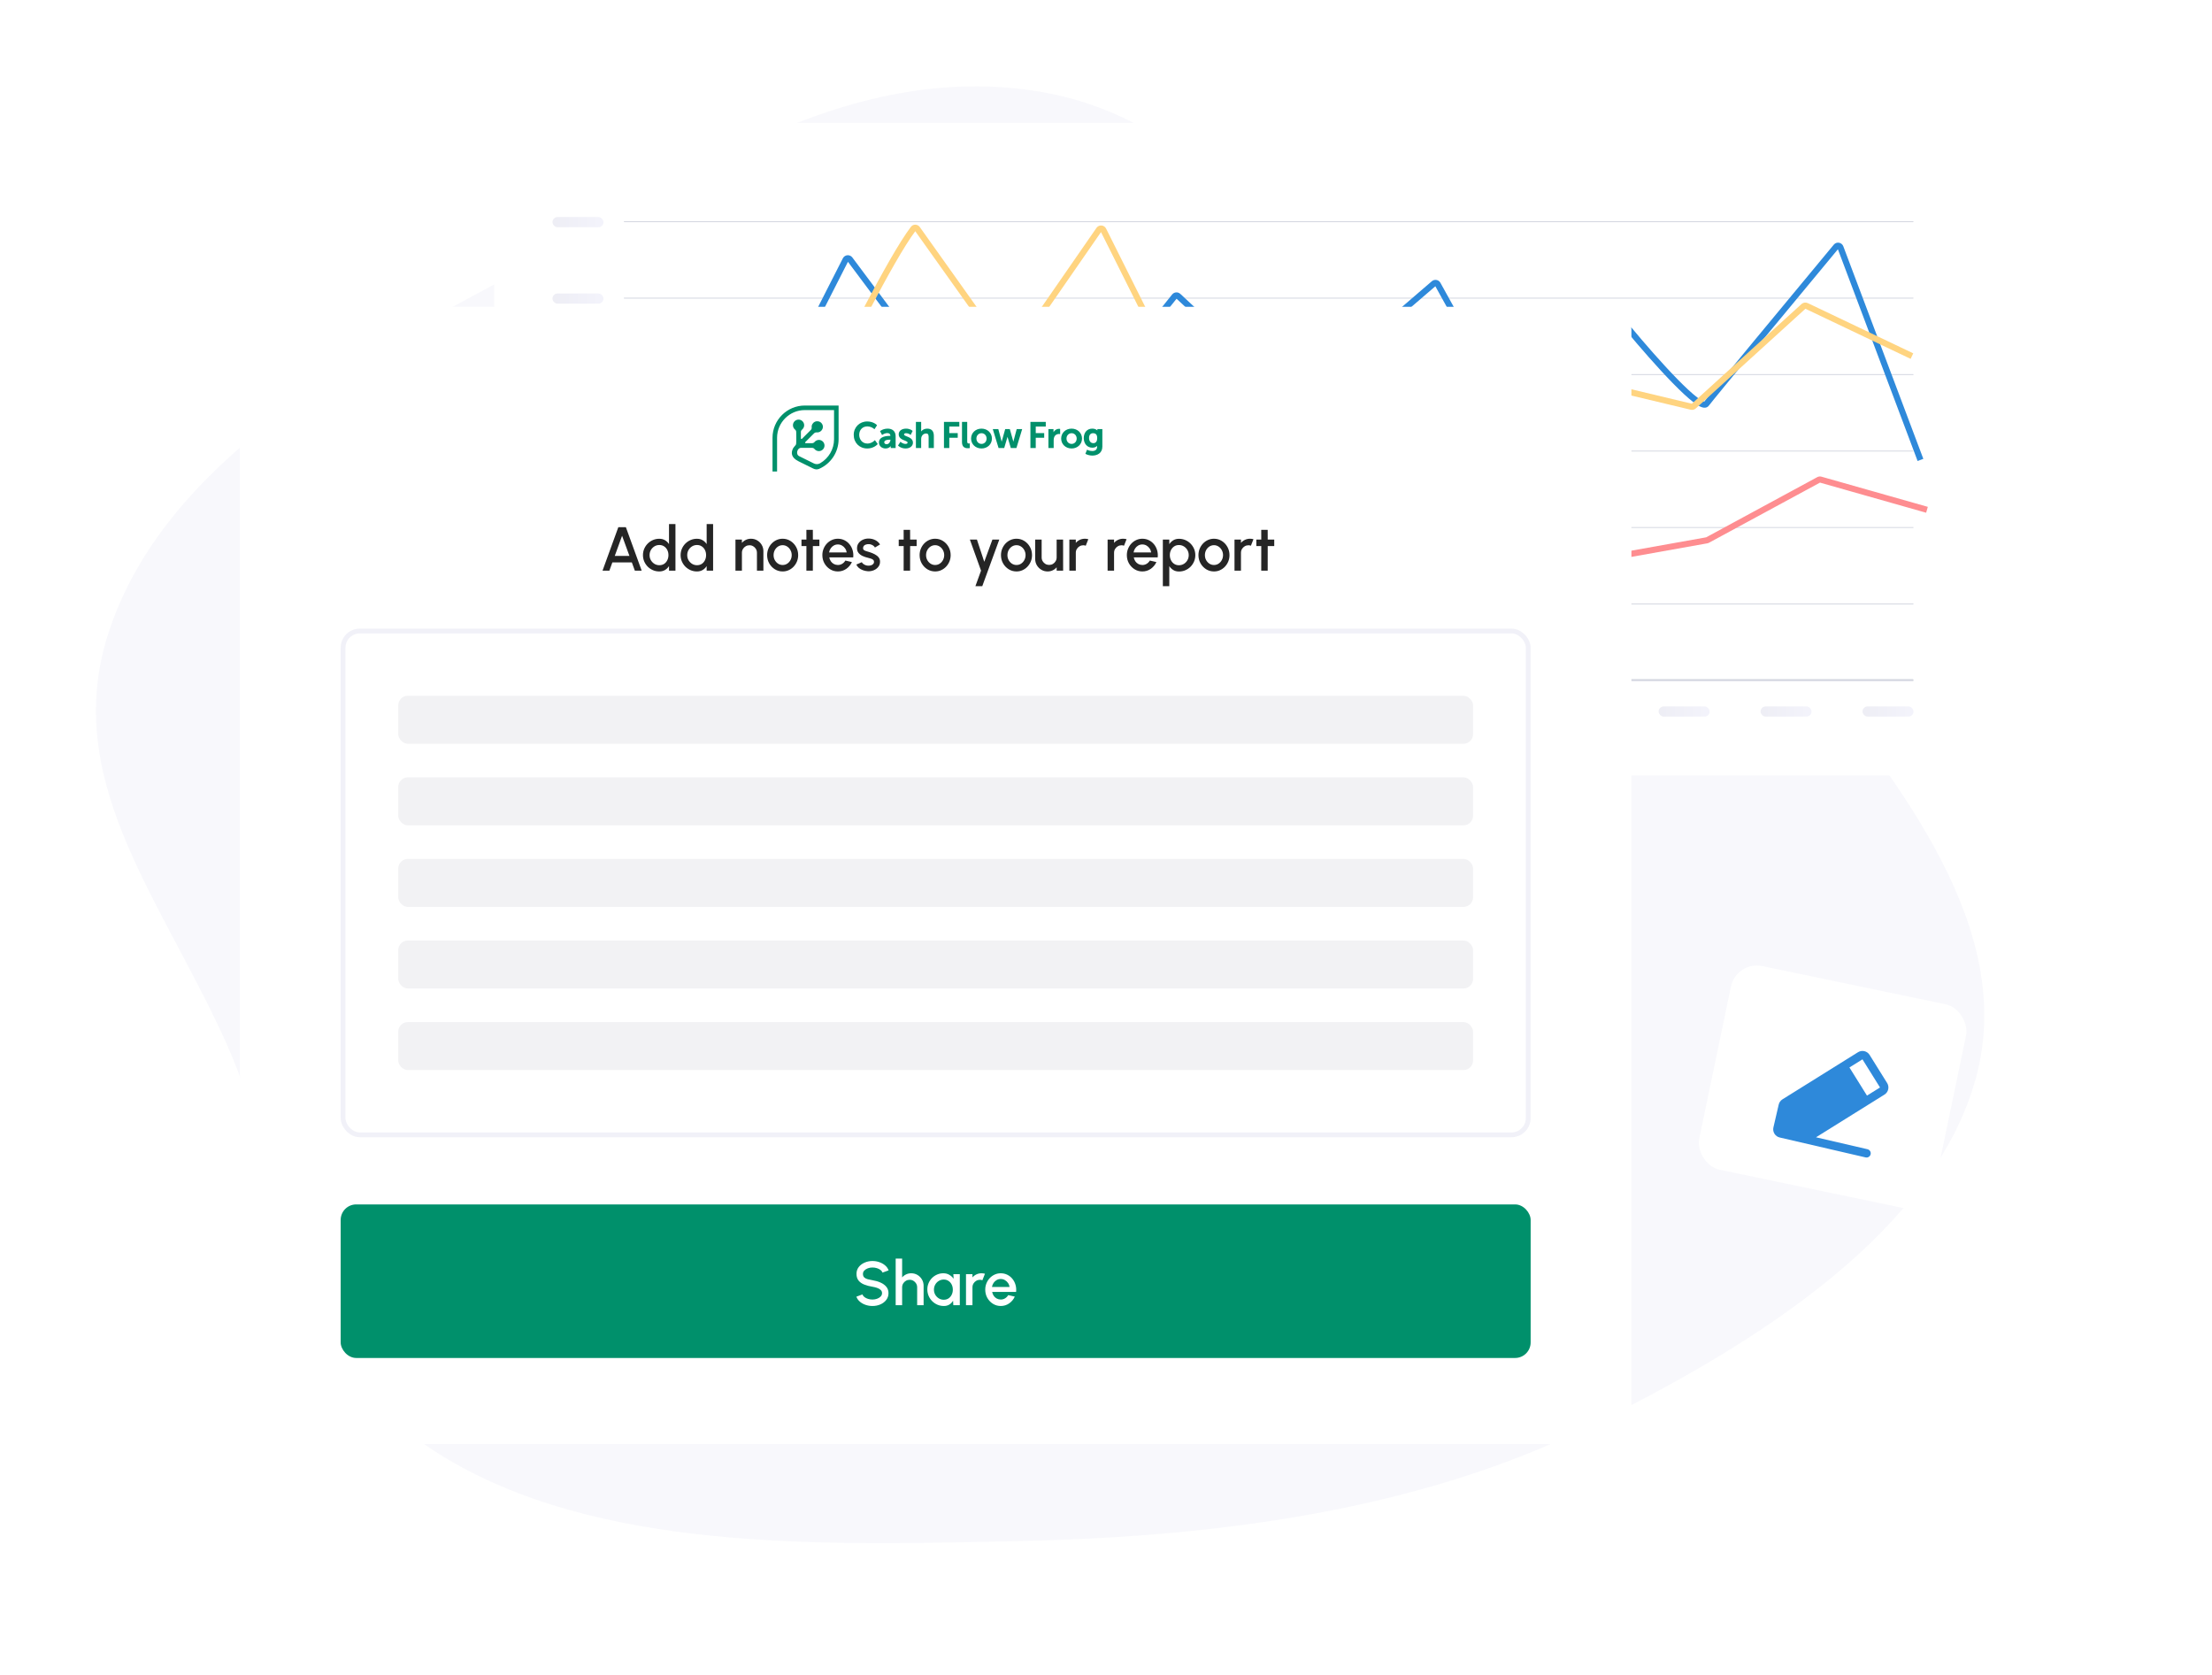 <svg width="461" height="349" viewBox="0 0 461 349" fill="none" xmlns="http://www.w3.org/2000/svg">
<path fill-rule="evenodd" clip-rule="evenodd" d="M213.665 18.651C255.459 23.913 270.822 62.684 301.258 84.951C325.87 102.956 357.162 114.272 374.74 136.487C396.206 163.617 420.283 193.701 411.794 224.65C403.049 256.534 366.791 279.916 330.56 297.557C295.813 314.476 254.987 320.176 213.665 321.121C171.151 322.093 124.287 323.502 91.516 303.021C59.301 282.889 60.536 246.809 46.959 216.938C33.071 186.382 12.115 161.817 23.046 130.584C34.084 99.044 66.621 78.636 101.934 59.854C136.672 41.378 171.759 13.374 213.665 18.651Z" fill="#F8F8FC"/>
<g filter="url(#filter0_dd_1348_13172)">
<g clip-path="url(#clip0_1348_13172)">
<rect x="103" y="27" width="306" height="136" rx="6.275" fill="white"/>
<line x1="130.113" y1="143.197" x2="398.695" y2="143.197" stroke="#D5D8E1" stroke-width="0.194" stroke-linecap="round"/>
<line x1="130.113" y1="127.261" x2="398.695" y2="127.261" stroke="#D5D8E1" stroke-width="0.194" stroke-linecap="round"/>
<line x1="130.113" y1="111.325" x2="398.695" y2="111.325" stroke="#D5D8E1" stroke-width="0.194" stroke-linecap="round"/>
<line x1="130.113" y1="95.391" x2="398.695" y2="95.391" stroke="#D5D8E1" stroke-width="0.194" stroke-linecap="round"/>
<line x1="130.113" y1="79.456" x2="398.695" y2="79.456" stroke="#D5D8E1" stroke-width="0.194" stroke-linecap="round"/>
<line x1="130.113" y1="63.519" x2="398.695" y2="63.519" stroke="#D5D8E1" stroke-width="0.194" stroke-linecap="round"/>
<line x1="130.113" y1="47.585" x2="398.695" y2="47.585" stroke="#D5D8E1" stroke-width="0.194" stroke-linecap="round"/>
<rect x="282.992" y="148.607" width="7.437" height="2.125" rx="1.062" fill="url(#paint0_linear_1348_13172)"/>
<rect x="155.512" y="148.607" width="10.624" height="2.125" rx="1.062" fill="url(#paint1_linear_1348_13172)"/>
<rect x="134.266" y="148.607" width="10.624" height="2.125" rx="1.062" fill="url(#paint2_linear_1348_13172)"/>
<rect x="114.078" y="142.233" width="10.624" height="2.125" rx="1.062" fill="url(#paint3_linear_1348_13172)"/>
<rect x="114.078" y="126.297" width="10.624" height="2.125" rx="1.062" fill="url(#paint4_linear_1348_13172)"/>
<rect x="114.078" y="109.301" width="10.624" height="2.125" rx="1.062" fill="url(#paint5_linear_1348_13172)"/>
<rect x="115.141" y="94.427" width="10.624" height="2.125" rx="1.062" fill="url(#paint6_linear_1348_13172)"/>
<rect x="115.141" y="77.429" width="10.624" height="2.125" rx="1.062" fill="url(#paint7_linear_1348_13172)"/>
<rect x="115.141" y="62.556" width="10.624" height="2.125" rx="1.062" fill="url(#paint8_linear_1348_13172)"/>
<rect x="115.141" y="46.621" width="10.624" height="2.125" rx="1.062" fill="url(#paint9_linear_1348_13172)"/>
<rect x="176.756" y="148.607" width="10.624" height="2.125" rx="1.062" fill="url(#paint10_linear_1348_13172)"/>
<rect x="198.004" y="148.607" width="10.624" height="2.125" rx="1.062" fill="url(#paint11_linear_1348_13172)"/>
<rect x="219.25" y="148.607" width="10.624" height="2.125" rx="1.062" fill="url(#paint12_linear_1348_13172)"/>
<rect x="240.5" y="148.607" width="10.624" height="2.125" rx="1.062" fill="url(#paint13_linear_1348_13172)"/>
<rect x="261.746" y="148.607" width="10.624" height="2.125" rx="1.062" fill="url(#paint14_linear_1348_13172)"/>
<rect x="301.053" y="148.607" width="10.624" height="2.125" rx="1.062" fill="url(#paint15_linear_1348_13172)"/>
<rect x="322.299" y="148.607" width="12.748" height="2.125" rx="1.062" fill="url(#paint16_linear_1348_13172)"/>
<rect x="345.674" y="148.607" width="10.624" height="2.125" rx="1.062" fill="url(#paint17_linear_1348_13172)"/>
<rect x="366.918" y="148.607" width="10.624" height="2.125" rx="1.062" fill="url(#paint18_linear_1348_13172)"/>
<rect x="388.164" y="148.607" width="10.624" height="2.125" rx="1.062" fill="url(#paint19_linear_1348_13172)"/>
<line x1="130.204" y1="143.1" x2="398.592" y2="143.1" stroke="#D5D8E1" stroke-width="0.388" stroke-linecap="round"/>
<path d="M355.623 85.554L356.133 85.936L355.623 85.554ZM382.666 52.786L382.175 52.379L382.666 52.786ZM383.566 52.944L384.163 52.72L383.566 52.944ZM338.756 70.193L339.279 70.557L338.756 70.193ZM339.602 70.157L339.111 70.564L339.602 70.157ZM319.491 96.494L320.048 96.185L319.491 96.494ZM320.391 96.54L319.868 96.176L320.391 96.54ZM298.823 60.483L298.407 59.999L298.823 60.483ZM299.634 60.628L300.192 60.319L299.634 60.628ZM269.329 85.23L269.763 84.763L269.329 85.23ZM270.037 85.244L270.453 85.727L270.037 85.244ZM244.78 63.159L245.277 63.558L244.78 63.159ZM245.556 63.102L245.99 62.636L245.556 63.102ZM212.325 102.533L211.815 102.915L212.325 102.533ZM213.165 102.548L212.668 102.149L213.165 102.548ZM176.228 55.507L175.66 55.218L176.228 55.507ZM177.127 55.43L177.638 55.048L177.127 55.43ZM151.53 102.256L152.078 101.929L151.53 102.256ZM152.46 102.224L151.892 101.935L152.46 102.224ZM132.618 69.291L152.078 101.929L150.983 102.582L131.523 69.944L132.618 69.291ZM151.892 101.935L175.66 55.218L176.796 55.796L153.028 102.513L151.892 101.935ZM177.638 55.048L212.836 102.152L211.815 102.915L176.616 55.811L177.638 55.048ZM212.668 102.149L244.283 62.76L245.277 63.558L213.662 102.947L212.668 102.149ZM245.99 62.636L269.763 84.763L268.895 85.696L245.122 63.569L245.99 62.636ZM269.622 84.76L298.407 59.999L299.239 60.966L270.453 85.727L269.622 84.76ZM300.192 60.319L320.048 96.185L318.933 96.802L299.076 60.937L300.192 60.319ZM319.868 96.176L338.233 69.828L339.279 70.557L320.914 96.905L319.868 96.176ZM340.092 69.75C342.637 72.816 346.32 77.063 349.516 80.333C351.118 81.972 352.578 83.345 353.701 84.201C354.27 84.635 354.711 84.905 355.018 85.023C355.091 85.052 355.148 85.068 355.19 85.076C355.211 85.081 355.226 85.083 355.237 85.084C355.248 85.085 355.253 85.084 355.253 85.084C355.237 85.085 355.164 85.104 355.113 85.171L356.133 85.936C355.928 86.21 355.634 86.337 355.337 86.356C355.066 86.374 354.797 86.305 354.558 86.212C354.079 86.027 353.521 85.668 352.928 85.215C351.728 84.3 350.216 82.873 348.605 81.224C345.375 77.919 341.666 73.643 339.111 70.564L340.092 69.75ZM355.113 85.171C356.373 83.492 373.328 63.033 382.175 52.379L383.156 53.193C374.287 63.874 357.367 84.29 356.133 85.936L355.113 85.171ZM384.163 52.72L400.839 97.015L399.645 97.464L382.97 53.169L384.163 52.72ZM382.175 52.379C382.759 51.676 383.853 51.897 384.163 52.72L382.97 53.169C382.982 53.201 383.015 53.226 383.048 53.232C383.064 53.235 383.084 53.234 383.105 53.227C383.128 53.219 383.146 53.205 383.156 53.193L382.175 52.379ZM338.233 69.828C338.674 69.195 339.598 69.155 340.092 69.75L339.111 70.564C339.156 70.618 339.24 70.614 339.279 70.557L338.233 69.828ZM320.048 96.185C320.01 96.116 319.913 96.111 319.868 96.176L320.914 96.905C320.419 97.614 319.352 97.559 318.933 96.802L320.048 96.185ZM298.407 59.999C298.969 59.516 299.833 59.671 300.192 60.319L299.076 60.937C299.109 60.996 299.188 61.01 299.239 60.966L298.407 59.999ZM269.763 84.763C269.724 84.726 269.663 84.725 269.622 84.76L270.453 85.727C270.002 86.115 269.331 86.102 268.895 85.696L269.763 84.763ZM244.283 62.76C244.708 62.23 245.493 62.173 245.99 62.636L245.122 63.569C245.167 63.611 245.238 63.606 245.277 63.558L244.283 62.76ZM212.836 102.152C212.794 102.096 212.711 102.095 212.668 102.149L213.662 102.947C213.184 103.543 212.272 103.527 211.815 102.915L212.836 102.152ZM175.66 55.218C176.053 54.446 177.119 54.354 177.638 55.048L176.616 55.811C176.663 55.874 176.76 55.866 176.796 55.796L175.66 55.218ZM152.078 101.929C152.035 101.857 151.93 101.861 151.892 101.935L153.028 102.513C152.611 103.333 151.454 103.372 150.983 102.582L152.078 101.929Z" fill="#2E89DA"/>
<path d="M151.802 77.227L151.862 76.592L151.802 77.227ZM151.293 77.487L150.743 77.165L151.293 77.487ZM173.932 78.996L173.359 78.716L173.932 78.996ZM173.407 79.284L173.346 79.919L173.407 79.284ZM191.174 49.076L191.693 48.706L191.174 49.076ZM190.346 49.051L189.838 48.665L190.346 49.051ZM210.856 75.51L210.332 75.147L210.856 75.51ZM209.987 75.515L209.467 75.885L209.987 75.515ZM229.949 49.313L230.519 49.028L229.949 49.313ZM229.037 49.248L228.513 48.886L229.037 49.248ZM258.745 105.465L258.345 104.968L258.745 105.465ZM257.937 105.289L258.507 105.004L257.937 105.289ZM282.78 86.196L282.932 86.815L282.78 86.196ZM282.574 86.298L282.974 86.795L282.574 86.298ZM317.318 77.755L317.466 77.135L317.318 77.755ZM317.067 77.756L316.915 77.137L317.067 77.756ZM352.989 86.036L352.56 85.564L352.989 86.036ZM352.508 86.159L352.36 86.779L352.508 86.159ZM376.475 65.13L376.201 65.706L376.475 65.13ZM398.737 75.025L376.749 64.555L376.201 65.706L398.189 76.176L398.737 75.025ZM375.461 64.745L352.56 85.564L353.418 86.507L376.318 65.689L375.461 64.745ZM352.657 85.539L317.466 77.135L317.17 78.376L352.36 86.779L352.657 85.539ZM316.915 77.137L282.628 85.577L282.932 86.815L317.22 78.375L316.915 77.137ZM282.175 85.802L258.345 104.968L259.144 105.962L282.974 86.795L282.175 85.802ZM258.507 105.004L230.519 49.028L229.379 49.598L257.367 105.574L258.507 105.004ZM228.513 48.886L210.332 75.147L211.38 75.873L229.561 49.611L228.513 48.886ZM210.506 75.146L191.693 48.706L190.654 49.445L209.467 75.885L210.506 75.146ZM189.838 48.665C187.386 51.894 183.605 58.721 180.284 65.046C176.954 71.39 174.054 77.294 173.359 78.716L174.504 79.276C175.197 77.858 178.091 71.967 181.413 65.638C184.746 59.289 188.478 52.564 190.853 49.436L189.838 48.665ZM173.467 78.65L151.862 76.592L151.741 77.861L173.346 79.919L173.467 78.65ZM150.743 77.165L129.136 114.055L130.236 114.699L151.843 77.809L150.743 77.165ZM151.862 76.592C151.41 76.549 150.973 76.772 150.743 77.165L151.843 77.809C151.822 77.845 151.783 77.865 151.741 77.861L151.862 76.592ZM173.359 78.716C173.369 78.695 173.387 78.675 173.411 78.663C173.433 78.651 173.454 78.648 173.467 78.65L173.346 79.919C173.819 79.964 174.285 79.724 174.504 79.276L173.359 78.716ZM191.693 48.706C191.257 48.094 190.326 48.023 189.838 48.665L190.853 49.436C190.827 49.471 190.781 49.49 190.741 49.489C190.703 49.488 190.671 49.469 190.654 49.445L191.693 48.706ZM210.332 75.147C210.374 75.086 210.463 75.086 210.506 75.146L209.467 75.885C209.937 76.545 210.919 76.539 211.38 75.873L210.332 75.147ZM230.519 49.028C230.122 48.234 229.019 48.155 228.513 48.886L229.561 49.611C229.515 49.678 229.415 49.67 229.379 49.598L230.519 49.028ZM258.345 104.968C258.398 104.926 258.477 104.943 258.507 105.004L257.367 105.574C257.7 106.24 258.564 106.429 259.144 105.962L258.345 104.968ZM282.628 85.577C282.462 85.618 282.307 85.695 282.175 85.802L282.974 86.795C282.961 86.805 282.947 86.811 282.932 86.815L282.628 85.577ZM317.466 77.135C317.285 77.092 317.096 77.093 316.915 77.137L317.22 78.375C317.203 78.379 317.186 78.379 317.17 78.376L317.466 77.135ZM352.56 85.564C352.586 85.54 352.622 85.531 352.657 85.539L352.36 86.779C352.736 86.869 353.132 86.767 353.418 86.507L352.56 85.564ZM376.749 64.555C376.321 64.351 375.812 64.426 375.461 64.745L376.318 65.689C376.286 65.718 376.24 65.725 376.201 65.706L376.749 64.555Z" fill="#FFD480"/>
<path d="M154.153 108.597L154.117 109.233L154.153 108.597ZM153.744 108.755L153.289 108.308L153.744 108.755ZM176.451 109.649L176.944 110.053L176.451 109.649ZM176.014 109.837L176.05 109.201L176.014 109.837ZM193.647 91.71L193.238 92.199L193.647 91.71ZM193.004 91.688L192.615 91.183L193.004 91.688ZM213.38 107.654L213.796 108.137L213.38 107.654ZM212.692 107.659L212.283 108.147L212.692 107.659ZM232.559 91.856L233.048 91.447L232.559 91.856ZM231.806 91.795L232.222 92.278L231.806 91.795ZM261.374 125.453L261.732 125.98L261.374 125.453ZM260.669 125.354L260.181 125.764L260.669 125.354ZM293.36 104.128L293.048 104.683L293.36 104.128ZM321.884 120.033L321.996 120.66L321.884 120.033ZM321.53 119.973L321.217 120.529L321.53 119.973ZM355.866 113.938L356.17 114.498L355.866 113.938ZM355.707 113.994L355.819 114.621L355.707 113.994ZM379.436 101.342L379.262 101.955L379.436 101.342ZM379.038 101.386L378.734 100.826L379.038 101.386ZM401.774 107.018L379.61 100.729L379.262 101.955L401.426 108.244L401.774 107.018ZM378.734 100.826L355.563 113.377L356.17 114.498L379.341 101.947L378.734 100.826ZM355.594 113.366L321.772 119.405L321.996 120.66L355.819 114.621L355.594 113.366ZM321.842 119.417L293.673 103.572L293.048 104.683L321.217 120.529L321.842 119.417ZM292.444 103.623L261.017 124.925L261.732 125.98L293.159 104.678L292.444 103.623ZM261.158 124.945L233.048 91.447L232.071 92.266L260.181 125.764L261.158 124.945ZM231.39 91.312L212.964 107.171L213.796 108.137L232.222 92.278L231.39 91.312ZM213.101 107.17L194.056 91.221L193.238 92.199L212.283 108.147L213.101 107.17ZM192.615 91.183C190.164 93.074 186.344 97.175 182.992 100.976C179.624 104.794 176.677 108.368 175.958 109.245L176.944 110.053C177.659 109.181 180.595 105.621 183.948 101.819C187.317 98 191.056 93.995 193.394 92.192L192.615 91.183ZM176.05 109.201L154.189 107.96L154.117 109.233L175.978 110.474L176.05 109.201ZM153.289 108.308L131.619 130.353L132.528 131.247L154.199 109.201L153.289 108.308ZM154.189 107.96C153.853 107.941 153.525 108.068 153.289 108.308L154.199 109.201C154.177 109.223 154.147 109.235 154.117 109.233L154.189 107.96ZM175.958 109.245C175.969 109.231 175.986 109.218 176.006 109.21C176.025 109.201 176.041 109.2 176.05 109.201L175.978 110.474C176.341 110.494 176.7 110.35 176.944 110.053L175.958 109.245ZM194.056 91.221C193.658 90.888 193.062 90.838 192.615 91.183L193.394 92.192C193.368 92.212 193.333 92.223 193.302 92.221C193.272 92.22 193.25 92.209 193.238 92.199L194.056 91.221ZM212.964 107.171C213.003 107.137 213.062 107.137 213.101 107.17L212.283 108.147C212.722 108.515 213.362 108.51 213.796 108.137L212.964 107.171ZM233.048 91.447C232.629 90.948 231.884 90.887 231.39 91.312L232.222 92.278C232.177 92.317 232.109 92.311 232.071 92.266L233.048 91.447ZM261.017 124.925C261.062 124.895 261.123 124.903 261.158 124.945L260.181 125.764C260.566 126.223 261.236 126.316 261.732 125.98L261.017 124.925ZM293.673 103.572C293.286 103.355 292.811 103.375 292.444 103.623L293.159 104.678C293.126 104.701 293.083 104.703 293.048 104.683L293.673 103.572ZM321.772 119.405C321.796 119.401 321.821 119.405 321.842 119.417L321.217 120.529C321.454 120.661 321.729 120.708 321.996 120.66L321.772 119.405ZM355.563 113.377C355.573 113.372 355.583 113.368 355.594 113.366L355.819 114.621C355.941 114.599 356.06 114.558 356.17 114.498L355.563 113.377ZM379.61 100.729C379.317 100.646 379.002 100.68 378.734 100.826L379.341 101.947C379.317 101.96 379.288 101.963 379.262 101.955L379.61 100.729Z" fill="#FE8D90"/>
</g>
</g>
<g filter="url(#filter1_dd_1348_13172)">
<path d="M50 69.852C50 67.172 52.172 65 54.852 65H335.148C337.828 65 340 67.172 340 69.852V297.148C340 299.828 337.828 302 335.148 302H54.852C52.172 302 50 299.828 50 297.148V69.852Z" fill="white"/>
</g>
<rect x="83" y="145" width="224" height="10" rx="2" fill="#F2F2F4"/>
<rect x="83" y="162" width="224" height="10" rx="2" fill="#F2F2F4"/>
<rect x="83" y="196" width="224" height="10" rx="2" fill="#F2F2F4"/>
<rect x="83" y="179" width="224" height="10" rx="2" fill="#F2F2F4"/>
<rect x="83" y="213" width="224" height="10" rx="2" fill="#F2F2F4"/>
<path fill-rule="evenodd" clip-rule="evenodd" d="M174.771 84.513V91.547C174.771 94.228 173.159 96.646 170.711 97.709C170.3 97.888 169.882 97.841 169.479 97.642L166.433 96.137C164.801 95.331 164.858 94.302 165.259 93.484L165.284 93.434C165.288 93.426 165.293 93.418 165.297 93.409C165.347 93.314 165.431 93.209 165.522 93.103L165.568 93.05L165.637 92.972L165.682 92.92C165.777 92.809 165.86 92.704 165.894 92.619C165.897 92.611 165.9 92.6 165.903 92.588L165.907 92.567L165.911 92.544L165.915 92.517L165.919 92.488L165.924 92.44L165.927 92.404L165.931 92.347L165.935 92.284L165.938 92.217L165.942 92.121L165.946 91.993L165.949 91.828L165.951 91.654L165.952 91.415L165.952 91.266L165.95 90.937L165.943 90.391L165.936 90.03C165.936 89.833 165.86 89.665 165.711 89.538L165.693 89.523C165.418 89.301 165.256 88.972 165.256 88.613C165.256 87.969 165.78 87.446 166.425 87.446C167.07 87.446 167.595 87.969 167.595 88.613C167.595 88.902 167.487 89.192 167.274 89.416L167.237 89.454L167.207 89.484L167.123 89.564L167.097 89.589C166.985 89.701 166.914 89.802 166.914 90.03V91.359C166.914 91.474 167.051 91.529 167.132 91.449L168.976 89.608C169.116 89.468 169.18 89.296 169.165 89.1L169.163 89.077C169.109 88.577 169.369 88.119 169.822 87.9C170.278 87.682 170.795 87.768 171.153 88.126C171.51 88.483 171.597 88.999 171.377 89.454C171.163 89.897 170.716 90.157 170.224 90.115L170.198 90.112C170.011 90.091 169.802 90.165 169.668 90.298L167.824 92.139C167.743 92.22 167.798 92.356 167.914 92.356H169.244C169.45 92.356 169.624 92.274 169.753 92.115C169.965 91.852 170.31 91.677 170.664 91.677C171.31 91.677 171.834 92.2 171.834 92.845C171.834 93.489 171.31 94.012 170.664 94.012C170.316 94.012 169.99 93.858 169.77 93.597L169.753 93.576C169.624 93.416 169.45 93.334 169.244 93.334H166.919C166.175 93.334 165.757 94.666 166.552 95.063L169.602 96.572C170.036 96.787 170.506 96.784 170.926 96.54C172.705 95.51 173.822 93.614 173.822 91.547V85.46H167.725C166.138 85.46 164.693 86.109 163.646 87.154C162.598 88.2 161.949 89.642 161.949 91.227V98.261H161V91.227C161 89.38 161.756 87.701 162.975 86.484C164.193 85.268 165.875 84.513 167.725 84.513H174.771ZM227.63 89.327C228.084 89.327 228.387 89.465 228.574 89.6L228.601 89.62C228.615 89.63 228.627 89.64 228.639 89.649L228.662 89.669L228.683 89.688L228.703 89.706V89.416H229.739V93.069C229.739 94.45 228.661 94.942 227.652 94.942C227.196 94.942 226.695 94.824 226.301 94.625L226.264 94.605L226.206 94.575L226.544 93.715L226.626 93.757L226.663 93.774L226.691 93.786L226.725 93.8L226.75 93.811L226.793 93.827L226.841 93.844L226.875 93.856L226.912 93.868L226.95 93.88C226.956 93.882 226.963 93.885 226.97 93.886L227.011 93.898L227.054 93.91C227.061 93.912 227.068 93.914 227.076 93.916L227.121 93.927L227.167 93.937L227.215 93.947L227.264 93.956C227.381 93.977 227.507 93.99 227.638 93.99L227.664 93.99L227.692 93.989L227.72 93.988L227.748 93.987L227.778 93.985L227.807 93.982C227.812 93.982 227.817 93.981 227.822 93.981L227.853 93.977C227.858 93.977 227.863 93.976 227.868 93.975L227.899 93.971L227.93 93.965C227.94 93.964 227.951 93.962 227.961 93.96L227.992 93.953C228.013 93.948 228.034 93.943 228.055 93.937L228.086 93.927C228.371 93.837 228.634 93.627 228.643 93.161L228.643 93.136V92.918C228.404 93.174 228.077 93.298 227.652 93.298C226.6 93.298 225.866 92.475 225.866 91.297C225.866 90.119 226.575 89.327 227.63 89.327ZM184.997 89.327C186.026 89.327 186.645 89.909 186.657 90.886L186.657 90.916V93.373H185.636V92.969C185.598 93.016 185.552 93.065 185.499 93.113C185.324 93.273 185.016 93.463 184.548 93.463C183.869 93.463 183.18 93.029 183.18 92.202C183.18 91.33 183.993 90.846 185.469 90.836L185.568 90.836C185.561 90.446 185.345 90.256 184.908 90.256C184.726 90.256 184.549 90.299 184.396 90.355L184.352 90.371L184.31 90.388L184.27 90.405L184.231 90.423L184.194 90.44L184.158 90.458L184.125 90.475L184.093 90.492L184.063 90.508L184.023 90.531L183.988 90.552L183.968 90.565L183.928 90.591L183.902 90.609L183.835 90.658L183.408 89.851L183.463 89.807L183.491 89.787L183.519 89.767L183.556 89.743L183.577 89.729L183.612 89.707L183.652 89.684L183.681 89.667L183.711 89.651L183.743 89.633L183.778 89.616L183.813 89.598C183.819 89.595 183.826 89.592 183.832 89.589L183.87 89.572L183.91 89.554C183.924 89.548 183.938 89.542 183.952 89.536L183.996 89.518C184.01 89.512 184.025 89.507 184.041 89.501L184.087 89.484L184.136 89.467C184.144 89.464 184.152 89.462 184.16 89.459L184.211 89.443C184.433 89.376 184.698 89.327 184.997 89.327ZM188.83 89.327C189.229 89.327 189.536 89.416 189.754 89.515L189.793 89.534C189.818 89.546 189.842 89.558 189.864 89.57L189.897 89.588L189.928 89.607L189.957 89.624L189.984 89.642L190.009 89.659L190.033 89.675L190.054 89.69L190.082 89.712L190.099 89.725L190.12 89.743L190.137 89.758L190.16 89.78L190.198 89.819L189.78 90.654L189.709 90.588L189.697 90.578L189.677 90.562L189.656 90.546L189.639 90.534L189.62 90.521L189.599 90.507C189.595 90.504 189.592 90.502 189.588 90.499L189.563 90.484C189.559 90.482 189.555 90.479 189.55 90.476L189.523 90.461L189.493 90.445C189.467 90.431 189.44 90.418 189.41 90.404L189.373 90.388C189.229 90.329 189.043 90.279 188.823 90.279C188.632 90.279 188.409 90.35 188.409 90.55C188.409 90.644 188.499 90.721 188.637 90.793L188.671 90.811C188.676 90.814 188.682 90.817 188.688 90.82L188.725 90.837L188.762 90.854L188.802 90.871L188.863 90.897L188.926 90.923L189.108 90.996C189.14 91.009 189.173 91.023 189.206 91.037L189.288 91.072L189.35 91.1L189.413 91.129L189.455 91.15L189.497 91.171L189.538 91.193L189.579 91.215C189.62 91.238 189.661 91.263 189.7 91.288L189.739 91.314C190.035 91.517 190.265 91.803 190.265 92.247C190.265 92.963 189.635 93.463 188.733 93.463C188.289 93.463 187.935 93.346 187.68 93.217L187.639 93.196C187.632 93.192 187.626 93.189 187.619 93.185L187.581 93.164C187.575 93.16 187.569 93.157 187.563 93.153L187.527 93.132L187.494 93.111C187.488 93.108 187.483 93.104 187.478 93.101L187.447 93.08L187.403 93.051L187.364 93.022L187.329 92.995L187.298 92.97L187.28 92.955L187.248 92.927L187.22 92.901L187.198 92.879L187.159 92.838L187.673 92.05L187.745 92.122L187.763 92.138L187.783 92.155L187.799 92.168L187.828 92.19L187.85 92.207L187.873 92.224L187.899 92.242L187.927 92.26L187.957 92.279L187.989 92.299L188.023 92.318C188.196 92.415 188.439 92.51 188.726 92.51C188.939 92.51 189.154 92.426 189.154 92.239C189.154 92.13 189.051 92.044 188.896 91.963L188.86 91.945L188.823 91.928L188.785 91.91L188.746 91.892L188.684 91.866L188.599 91.83L188.413 91.754C188.373 91.737 188.332 91.72 188.291 91.702L188.25 91.684L188.207 91.664L188.164 91.644L188.12 91.624L188.078 91.602L188.035 91.58L187.993 91.557C187.986 91.553 187.979 91.55 187.972 91.546L187.931 91.522C187.582 91.316 187.298 91.021 187.298 90.52C187.298 89.806 187.914 89.327 188.83 89.327ZM204.551 89.327C205.791 89.327 206.727 90.216 206.727 91.394C206.727 92.573 205.795 93.463 204.558 93.463C203.318 93.463 202.382 92.573 202.382 91.394C202.382 90.216 203.314 89.327 204.551 89.327ZM223.326 89.327C224.566 89.327 225.502 90.216 225.502 91.394C225.502 92.573 224.569 93.463 223.333 93.463C222.092 93.463 221.157 92.573 221.157 91.394C221.157 90.216 222.089 89.327 223.326 89.327ZM180.73 87.832C181.299 87.832 181.748 87.967 182.077 88.122L182.123 88.144C182.13 88.148 182.138 88.152 182.145 88.156L182.189 88.178C182.196 88.182 182.203 88.186 182.21 88.19L182.251 88.212C182.258 88.216 182.264 88.22 182.271 88.224L182.31 88.246L182.347 88.269L182.382 88.291L182.416 88.313L182.448 88.335L182.479 88.356L182.508 88.377L182.535 88.397L182.56 88.416L182.596 88.445L182.627 88.471L182.664 88.502L182.693 88.529L182.721 88.556L182.738 88.573L182.783 88.622L182.242 89.459L182.175 89.397L182.148 89.374L182.128 89.358L182.104 89.339L182.075 89.317L182.042 89.293L182.017 89.275L181.977 89.248L181.933 89.219L181.901 89.199L181.868 89.179L181.833 89.159L181.796 89.138C181.79 89.134 181.783 89.131 181.777 89.127L181.738 89.107L181.697 89.086L181.655 89.066C181.641 89.059 181.626 89.052 181.611 89.046L181.566 89.026C181.345 88.933 181.075 88.859 180.775 88.859C179.769 88.859 179.066 89.579 179.066 90.61C179.066 91.517 179.656 92.436 180.783 92.436C181.191 92.436 181.54 92.296 181.798 92.147L181.84 92.122C181.86 92.109 181.88 92.097 181.899 92.084L181.937 92.059L181.973 92.035L182.007 92.011L182.039 91.987L182.069 91.964L182.098 91.942L182.136 91.91L182.159 91.891L182.19 91.864L182.216 91.84L182.249 91.809L182.272 91.786L182.331 91.722L182.927 92.534L182.877 92.591L182.852 92.618L182.835 92.636L182.813 92.658L182.787 92.683L182.747 92.72L182.712 92.751L182.687 92.772L182.647 92.805L182.603 92.84L182.555 92.877L182.522 92.901L182.486 92.926L182.449 92.952C182.443 92.956 182.437 92.96 182.43 92.964L182.391 92.99C182.384 92.994 182.378 92.999 182.371 93.003L182.329 93.028C182.322 93.033 182.315 93.037 182.308 93.041L182.264 93.067L182.218 93.093C182.21 93.097 182.203 93.101 182.195 93.105L182.147 93.13C181.798 93.309 181.329 93.463 180.745 93.463C179.111 93.463 177.925 92.269 177.925 90.625C177.925 89.033 179.131 87.832 180.73 87.832ZM201.576 87.921V91.97C201.576 92.303 201.668 92.392 201.793 92.414L201.811 92.416C201.814 92.417 201.817 92.417 201.82 92.418L201.837 92.419L201.856 92.42L201.884 92.421L201.906 92.421L201.931 92.42L201.966 92.418L202.009 92.415L202.027 92.414L202.108 92.404V93.377L202.025 93.39L201.972 93.396L201.937 93.4L201.896 93.404L201.867 93.406L201.82 93.408L201.787 93.409C201.781 93.41 201.776 93.41 201.77 93.41L201.72 93.41L201.672 93.409L201.639 93.409L201.589 93.406L201.556 93.404L201.505 93.4L201.472 93.396L201.438 93.392L201.404 93.387C201.393 93.386 201.381 93.384 201.37 93.382L201.336 93.375L201.302 93.368C201.297 93.367 201.291 93.365 201.285 93.364L201.252 93.356C200.856 93.249 200.498 92.95 200.488 92.147L200.488 92.112V87.921H201.576ZM190.884 87.921H191.98V89.832C191.98 89.859 191.979 89.885 191.979 89.91C192.218 89.608 192.64 89.327 193.225 89.327C194.143 89.327 194.613 89.828 194.622 90.818L194.622 90.849V93.373H193.534V91.043C193.534 90.536 193.384 90.338 193 90.338C192.553 90.338 192.174 90.629 192.036 91.08C192 91.2 191.982 91.34 191.98 91.516L191.98 91.552V93.373H190.884V87.921ZM199.93 87.922V88.896H197.841V90.253H199.6V91.228H197.841V93.373H196.73V87.922H199.93ZM217.948 87.922V88.896H215.86V90.253H217.619V91.228H215.86V93.373H214.749V87.922H217.948ZM208.058 89.416L208.738 91.974C208.745 92 208.752 92.027 208.758 92.053L208.767 92.014L208.777 91.974L209.496 89.416H210.453L211.171 91.973C211.178 92 211.185 92.027 211.191 92.053L211.2 92.014L211.21 91.974L211.891 89.416H213.033L211.829 93.373H210.665L210.65 93.321L210.006 91.146C209.994 91.108 209.984 91.069 209.974 91.032C209.968 91.056 209.961 91.082 209.954 91.108L209.943 91.146L209.284 93.373H208.113L208.097 93.322L206.901 89.416H208.058ZM220.698 89.364C220.709 89.364 220.719 89.364 220.73 89.365L220.76 89.366L220.788 89.368L220.814 89.371L220.856 89.376L220.883 89.38L220.943 89.391V90.47L220.854 90.457L220.811 90.452L220.781 90.449L220.745 90.446L220.719 90.445L220.691 90.444L220.661 90.443C220.656 90.443 220.651 90.443 220.646 90.443C220.291 90.443 219.849 90.64 219.674 91.192C219.624 91.349 219.598 91.531 219.595 91.749L219.595 91.791V93.373H218.499V89.416H219.558V90.069C219.806 89.637 220.233 89.364 220.698 89.364ZM185.576 91.669L185.576 91.632L185.462 91.632L185.418 91.632L185.351 91.633L185.284 91.636L185.239 91.638L185.194 91.641L185.149 91.644C185.142 91.645 185.134 91.646 185.127 91.646L185.082 91.651C185.075 91.651 185.067 91.652 185.06 91.653L185.016 91.659C185.009 91.659 185.001 91.66 184.994 91.661L184.951 91.668L184.908 91.675C184.901 91.676 184.894 91.677 184.887 91.679L184.846 91.687C184.529 91.753 184.284 91.891 184.284 92.157C184.284 92.351 184.416 92.578 184.788 92.578C185.232 92.578 185.566 92.102 185.576 91.669ZM223.333 90.279C222.726 90.279 222.268 90.758 222.268 91.394C222.268 92.031 222.726 92.51 223.333 92.51C223.936 92.51 224.391 92.031 224.391 91.394C224.391 90.758 223.936 90.279 223.333 90.279ZM204.558 90.279C203.951 90.279 203.493 90.758 203.493 91.394C203.493 92.031 203.951 92.51 204.558 92.51C205.161 92.51 205.616 92.031 205.616 91.394C205.616 90.758 205.161 90.279 204.558 90.279ZM227.795 90.279C227.278 90.279 226.969 90.648 226.969 91.267C226.969 91.927 227.317 92.353 227.855 92.353L227.88 92.353L227.905 92.352L227.931 92.35L227.957 92.348C227.961 92.348 227.965 92.347 227.97 92.347L227.996 92.344C228.004 92.343 228.013 92.341 228.022 92.34L228.047 92.335L228.073 92.329L228.099 92.323L228.125 92.315C228.15 92.307 228.175 92.298 228.2 92.287L228.225 92.276C228.467 92.159 228.665 91.886 228.665 91.305C228.665 90.605 228.389 90.279 227.795 90.279Z" fill="#00906B"/>
<path d="M128.866 109.864H130.438L133.731 118.922H132.307L131.68 117.201H127.623L127.002 118.922H125.573L128.866 109.864ZM128.122 115.855H131.182L129.648 111.65L128.122 115.855ZM139.426 109.218H140.771V118.922H139.426V117.971C139.214 118.307 138.938 118.579 138.598 118.786C138.257 118.989 137.858 119.09 137.401 119.09C136.931 119.09 136.491 119.002 136.081 118.825C135.671 118.648 135.309 118.404 134.994 118.094C134.683 117.779 134.44 117.417 134.263 117.007C134.086 116.597 133.998 116.157 133.998 115.687C133.998 115.217 134.086 114.777 134.263 114.367C134.44 113.953 134.683 113.591 134.994 113.28C135.309 112.966 135.671 112.72 136.081 112.543C136.491 112.366 136.931 112.278 137.401 112.278C137.858 112.278 138.257 112.381 138.598 112.588C138.938 112.791 139.214 113.058 139.426 113.39V109.218ZM137.414 117.79C137.793 117.79 138.125 117.697 138.41 117.512C138.695 117.322 138.915 117.067 139.07 116.748C139.229 116.429 139.309 116.075 139.309 115.687C139.309 115.295 139.229 114.939 139.07 114.62C138.91 114.3 138.688 114.048 138.403 113.863C138.123 113.673 137.793 113.578 137.414 113.578C137.038 113.578 136.695 113.673 136.385 113.863C136.079 114.052 135.833 114.307 135.647 114.626C135.466 114.945 135.376 115.299 135.376 115.687C135.376 116.08 135.468 116.435 135.654 116.755C135.844 117.069 136.092 117.322 136.398 117.512C136.708 117.697 137.047 117.79 137.414 117.79ZM147.273 109.218H148.618V118.922H147.273V117.971C147.061 118.307 146.785 118.579 146.444 118.786C146.104 118.989 145.705 119.09 145.248 119.09C144.777 119.09 144.337 119.002 143.928 118.825C143.518 118.648 143.156 118.404 142.841 118.094C142.53 117.779 142.287 117.417 142.11 117.007C141.933 116.597 141.845 116.157 141.845 115.687C141.845 115.217 141.933 114.777 142.11 114.367C142.287 113.953 142.53 113.591 142.841 113.28C143.156 112.966 143.518 112.72 143.928 112.543C144.337 112.366 144.777 112.278 145.248 112.278C145.705 112.278 146.104 112.381 146.444 112.588C146.785 112.791 147.061 113.058 147.273 113.39V109.218ZM145.26 117.79C145.64 117.79 145.972 117.697 146.257 117.512C146.541 117.322 146.761 117.067 146.917 116.748C147.076 116.429 147.156 116.075 147.156 115.687C147.156 115.295 147.076 114.939 146.917 114.62C146.757 114.3 146.535 114.048 146.25 113.863C145.97 113.673 145.64 113.578 145.26 113.578C144.885 113.578 144.542 113.673 144.232 113.863C143.926 114.052 143.68 114.307 143.494 114.626C143.313 114.945 143.223 115.299 143.223 115.687C143.223 116.08 143.315 116.435 143.501 116.755C143.691 117.069 143.939 117.322 144.245 117.512C144.555 117.697 144.894 117.79 145.26 117.79ZM159.099 114.865V118.922H157.753V115.195C157.753 114.906 157.682 114.643 157.54 114.406C157.402 114.169 157.214 113.981 156.977 113.843C156.744 113.701 156.481 113.63 156.188 113.63C155.903 113.63 155.642 113.701 155.405 113.843C155.168 113.981 154.978 114.169 154.836 114.406C154.693 114.643 154.622 114.906 154.622 115.195V118.922H153.276V112.452H154.622V113.138C154.846 112.871 155.122 112.659 155.45 112.504C155.778 112.349 156.132 112.271 156.511 112.271C156.99 112.271 157.426 112.388 157.818 112.621C158.211 112.853 158.521 113.166 158.75 113.559C158.983 113.951 159.099 114.387 159.099 114.865ZM163.111 119.09C162.516 119.09 161.972 118.937 161.48 118.631C160.993 118.325 160.603 117.915 160.309 117.402C160.02 116.884 159.876 116.312 159.876 115.687C159.876 115.213 159.96 114.771 160.128 114.361C160.296 113.947 160.527 113.584 160.821 113.274C161.118 112.959 161.463 112.713 161.856 112.536C162.248 112.36 162.666 112.271 163.111 112.271C163.706 112.271 164.247 112.424 164.735 112.731C165.226 113.037 165.617 113.449 165.906 113.966C166.199 114.484 166.346 115.057 166.346 115.687C166.346 116.157 166.261 116.597 166.093 117.007C165.925 117.417 165.692 117.779 165.394 118.094C165.101 118.404 164.758 118.648 164.366 118.825C163.978 119.002 163.559 119.09 163.111 119.09ZM163.111 117.744C163.469 117.744 163.79 117.65 164.075 117.46C164.359 117.27 164.584 117.02 164.748 116.709C164.916 116.394 165 116.054 165 115.687C165 115.312 164.914 114.967 164.741 114.652C164.573 114.337 164.346 114.087 164.062 113.901C163.777 113.712 163.46 113.617 163.111 113.617C162.757 113.617 162.436 113.712 162.147 113.901C161.862 114.091 161.636 114.344 161.467 114.658C161.304 114.973 161.222 115.316 161.222 115.687C161.222 116.071 161.308 116.418 161.48 116.729C161.653 117.039 161.882 117.287 162.166 117.473C162.455 117.654 162.77 117.744 163.111 117.744ZM170.769 113.798H169.41L169.404 118.922H168.058L168.064 113.798H167.036V112.452H168.064L168.058 110.421H169.404L169.41 112.452H170.769V113.798ZM174.622 119.09C174.027 119.09 173.483 118.937 172.992 118.631C172.504 118.325 172.114 117.915 171.821 117.402C171.532 116.884 171.387 116.312 171.387 115.687C171.387 115.213 171.471 114.771 171.64 114.361C171.808 113.947 172.038 113.584 172.332 113.274C172.629 112.959 172.974 112.713 173.367 112.536C173.759 112.36 174.178 112.271 174.622 112.271C175.118 112.271 175.573 112.375 175.987 112.582C176.401 112.784 176.755 113.067 177.048 113.429C177.341 113.787 177.557 114.201 177.695 114.671C177.833 115.137 177.874 115.633 177.818 116.159H172.83C172.886 116.457 172.994 116.727 173.153 116.968C173.317 117.205 173.524 117.393 173.774 117.531C174.029 117.669 174.311 117.74 174.622 117.744C174.95 117.744 175.247 117.662 175.515 117.499C175.787 117.335 176.009 117.108 176.181 116.819L177.546 117.136C177.287 117.71 176.897 118.18 176.375 118.547C175.853 118.909 175.269 119.09 174.622 119.09ZM172.785 115.131H176.459C176.416 114.82 176.306 114.54 176.129 114.29C175.957 114.035 175.739 113.835 175.476 113.688C175.217 113.537 174.933 113.462 174.622 113.462C174.316 113.462 174.031 113.535 173.768 113.682C173.509 113.828 173.294 114.029 173.121 114.283C172.953 114.533 172.841 114.816 172.785 115.131ZM180.856 119.045C180.515 119.023 180.183 118.954 179.859 118.838C179.536 118.721 179.251 118.564 179.005 118.365C178.764 118.163 178.583 117.926 178.462 117.654L179.607 117.162C179.663 117.279 179.76 117.393 179.898 117.505C180.04 117.617 180.206 117.71 180.396 117.783C180.586 117.852 180.784 117.887 180.991 117.887C181.194 117.887 181.382 117.859 181.554 117.803C181.731 117.742 181.876 117.652 181.988 117.531C182.1 117.41 182.156 117.266 182.156 117.097C182.156 116.908 182.091 116.761 181.962 116.658C181.837 116.55 181.679 116.468 181.49 116.412C181.3 116.356 181.11 116.302 180.92 116.25C180.498 116.155 180.109 116.026 179.756 115.862C179.406 115.694 179.128 115.48 178.921 115.221C178.714 114.958 178.611 114.637 178.611 114.257C178.611 113.843 178.723 113.485 178.947 113.183C179.171 112.877 179.465 112.642 179.827 112.478C180.193 112.314 180.584 112.232 180.998 112.232C181.515 112.232 181.99 112.342 182.421 112.562C182.852 112.782 183.182 113.084 183.411 113.468L182.344 114.102C182.279 113.973 182.182 113.856 182.052 113.753C181.923 113.649 181.776 113.567 181.612 113.507C181.449 113.442 181.278 113.405 181.101 113.397C180.881 113.388 180.677 113.414 180.487 113.475C180.301 113.531 180.153 113.621 180.04 113.746C179.928 113.871 179.872 114.031 179.872 114.225C179.872 114.415 179.939 114.557 180.073 114.652C180.206 114.743 180.375 114.816 180.577 114.872C180.784 114.928 180.996 114.991 181.211 115.06C181.595 115.18 181.955 115.329 182.292 115.506C182.628 115.678 182.9 115.892 183.107 116.146C183.314 116.401 183.413 116.711 183.405 117.078C183.405 117.483 183.282 117.839 183.036 118.146C182.794 118.452 182.479 118.685 182.091 118.844C181.703 119.004 181.291 119.071 180.856 119.045ZM191.037 113.798H189.678L189.672 118.922H188.326L188.332 113.798H187.304V112.452H188.332L188.326 110.421H189.672L189.678 112.452H191.037V113.798ZM194.89 119.09C194.295 119.09 193.751 118.937 193.26 118.631C192.772 118.325 192.382 117.915 192.089 117.402C191.8 116.884 191.655 116.312 191.655 115.687C191.655 115.213 191.739 114.771 191.907 114.361C192.076 113.947 192.306 113.584 192.6 113.274C192.897 112.959 193.242 112.713 193.635 112.536C194.027 112.36 194.446 112.271 194.89 112.271C195.485 112.271 196.026 112.424 196.514 112.731C197.005 113.037 197.396 113.449 197.685 113.966C197.978 114.484 198.125 115.057 198.125 115.687C198.125 116.157 198.041 116.597 197.872 117.007C197.704 117.417 197.471 117.779 197.174 118.094C196.88 118.404 196.538 118.648 196.145 118.825C195.757 119.002 195.338 119.09 194.89 119.09ZM194.89 117.744C195.248 117.744 195.569 117.65 195.854 117.46C196.139 117.27 196.363 117.02 196.527 116.709C196.695 116.394 196.779 116.054 196.779 115.687C196.779 115.312 196.693 114.967 196.52 114.652C196.352 114.337 196.126 114.087 195.841 113.901C195.556 113.712 195.239 113.617 194.89 113.617C194.536 113.617 194.215 113.712 193.926 113.901C193.641 114.091 193.415 114.344 193.247 114.658C193.083 114.973 193.001 115.316 193.001 115.687C193.001 116.071 193.087 116.418 193.26 116.729C193.432 117.039 193.661 117.287 193.945 117.473C194.234 117.654 194.549 117.744 194.89 117.744ZM206.824 112.452H208.26L204.715 122.157H203.285L204.456 118.922L202.133 112.452H203.602L205.129 117.078L206.824 112.452ZM211.847 119.09C211.252 119.09 210.709 118.937 210.217 118.631C209.73 118.325 209.339 117.915 209.046 117.402C208.757 116.884 208.612 116.312 208.612 115.687C208.612 115.213 208.697 114.771 208.865 114.361C209.033 113.947 209.264 113.584 209.557 113.274C209.855 112.959 210.2 112.713 210.592 112.536C210.985 112.36 211.403 112.271 211.847 112.271C212.442 112.271 212.984 112.424 213.471 112.731C213.963 113.037 214.353 113.449 214.642 113.966C214.935 114.484 215.082 115.057 215.082 115.687C215.082 116.157 214.998 116.597 214.83 117.007C214.662 117.417 214.429 117.779 214.131 118.094C213.838 118.404 213.495 118.648 213.102 118.825C212.714 119.002 212.296 119.09 211.847 119.09ZM211.847 117.744C212.205 117.744 212.527 117.65 212.811 117.46C213.096 117.27 213.32 117.02 213.484 116.709C213.652 116.394 213.736 116.054 213.736 115.687C213.736 115.312 213.65 114.967 213.478 114.652C213.309 114.337 213.083 114.087 212.798 113.901C212.514 113.712 212.197 113.617 211.847 113.617C211.494 113.617 211.172 113.712 210.883 113.901C210.599 114.091 210.372 114.344 210.204 114.658C210.04 114.973 209.958 115.316 209.958 115.687C209.958 116.071 210.044 116.418 210.217 116.729C210.389 117.039 210.618 117.287 210.903 117.473C211.192 117.654 211.507 117.744 211.847 117.744ZM215.742 116.496V112.452H217.088V116.166C217.088 116.455 217.159 116.718 217.301 116.955C217.444 117.192 217.633 117.382 217.871 117.524C218.108 117.662 218.369 117.731 218.653 117.731C218.942 117.731 219.203 117.662 219.436 117.524C219.673 117.382 219.861 117.192 219.999 116.955C220.141 116.718 220.213 116.455 220.213 116.166V112.452H221.558L221.565 118.922H220.219L220.213 118.223C219.993 118.491 219.719 118.702 219.391 118.857C219.063 119.012 218.712 119.09 218.336 119.09C217.858 119.09 217.422 118.974 217.03 118.741C216.637 118.508 216.324 118.195 216.092 117.803C215.859 117.41 215.742 116.975 215.742 116.496ZM222.862 118.922V112.452H224.208V113.138C224.432 112.871 224.708 112.659 225.036 112.504C225.364 112.349 225.717 112.271 226.097 112.271C226.339 112.271 226.578 112.304 226.815 112.368L226.278 113.727C226.11 113.662 225.942 113.63 225.774 113.63C225.489 113.63 225.228 113.701 224.991 113.843C224.753 113.981 224.564 114.169 224.421 114.406C224.279 114.643 224.208 114.906 224.208 115.195V118.922H222.862ZM230.835 118.922V112.452H232.181V113.138C232.405 112.871 232.681 112.659 233.009 112.504C233.337 112.349 233.691 112.271 234.07 112.271C234.312 112.271 234.551 112.304 234.788 112.368L234.251 113.727C234.083 113.662 233.915 113.63 233.747 113.63C233.462 113.63 233.201 113.701 232.964 113.843C232.727 113.981 232.537 114.169 232.395 114.406C232.252 114.643 232.181 114.906 232.181 115.195V118.922H230.835ZM238.079 119.09C237.484 119.09 236.941 118.937 236.449 118.631C235.962 118.325 235.571 117.915 235.278 117.402C234.989 116.884 234.845 116.312 234.845 115.687C234.845 115.213 234.929 114.771 235.097 114.361C235.265 113.947 235.496 113.584 235.789 113.274C236.087 112.959 236.432 112.713 236.824 112.536C237.217 112.36 237.635 112.271 238.079 112.271C238.575 112.271 239.03 112.375 239.444 112.582C239.858 112.784 240.212 113.067 240.505 113.429C240.799 113.787 241.014 114.201 241.152 114.671C241.29 115.137 241.331 115.633 241.275 116.159H236.287C236.343 116.457 236.451 116.727 236.611 116.968C236.775 117.205 236.982 117.393 237.232 117.531C237.486 117.669 237.769 117.74 238.079 117.744C238.407 117.744 238.705 117.662 238.972 117.499C239.244 117.335 239.466 117.108 239.639 116.819L241.004 117.136C240.745 117.71 240.354 118.18 239.833 118.547C239.311 118.909 238.726 119.09 238.079 119.09ZM236.242 115.131H239.917C239.874 114.82 239.764 114.54 239.587 114.29C239.414 114.035 239.196 113.835 238.933 113.688C238.675 113.537 238.39 113.462 238.079 113.462C237.773 113.462 237.488 113.535 237.225 113.682C236.967 113.828 236.751 114.029 236.578 114.283C236.41 114.533 236.298 114.816 236.242 115.131ZM243.692 122.157H242.347V112.452H243.692V113.403C243.908 113.071 244.184 112.802 244.521 112.595C244.857 112.388 245.254 112.284 245.711 112.284C246.181 112.284 246.621 112.373 247.031 112.549C247.445 112.726 247.807 112.972 248.118 113.287C248.428 113.597 248.672 113.958 248.849 114.367C249.025 114.777 249.114 115.217 249.114 115.687C249.114 116.157 249.025 116.599 248.849 117.013C248.672 117.427 248.428 117.792 248.118 118.107C247.807 118.417 247.445 118.661 247.031 118.838C246.621 119.015 246.181 119.103 245.711 119.103C245.254 119.103 244.857 119 244.521 118.792C244.184 118.581 243.908 118.312 243.692 117.984V122.157ZM245.698 113.584C245.323 113.584 244.993 113.679 244.708 113.869C244.423 114.059 244.201 114.313 244.042 114.633C243.882 114.947 243.802 115.299 243.802 115.687C243.802 116.075 243.882 116.429 244.042 116.748C244.201 117.067 244.423 117.322 244.708 117.512C244.993 117.701 245.323 117.796 245.698 117.796C246.069 117.796 246.41 117.703 246.72 117.518C247.031 117.328 247.279 117.074 247.464 116.755C247.65 116.435 247.742 116.08 247.742 115.687C247.742 115.303 247.65 114.952 247.464 114.633C247.283 114.313 247.037 114.059 246.727 113.869C246.416 113.679 246.073 113.584 245.698 113.584ZM253.002 119.09C252.407 119.09 251.864 118.937 251.372 118.631C250.885 118.325 250.494 117.915 250.201 117.402C249.912 116.884 249.768 116.312 249.768 115.687C249.768 115.213 249.852 114.771 250.02 114.361C250.188 113.947 250.419 113.584 250.712 113.274C251.01 112.959 251.355 112.713 251.747 112.536C252.14 112.36 252.558 112.271 253.002 112.271C253.598 112.271 254.139 112.424 254.626 112.731C255.118 113.037 255.508 113.449 255.797 113.966C256.09 114.484 256.237 115.057 256.237 115.687C256.237 116.157 256.153 116.597 255.985 117.007C255.817 117.417 255.584 117.779 255.286 118.094C254.993 118.404 254.65 118.648 254.257 118.825C253.869 119.002 253.451 119.09 253.002 119.09ZM253.002 117.744C253.36 117.744 253.682 117.65 253.966 117.46C254.251 117.27 254.475 117.02 254.639 116.709C254.807 116.394 254.891 116.054 254.891 115.687C254.891 115.312 254.805 114.967 254.633 114.652C254.464 114.337 254.238 114.087 253.953 113.901C253.669 113.712 253.352 113.617 253.002 113.617C252.649 113.617 252.327 113.712 252.038 113.901C251.754 114.091 251.527 114.344 251.359 114.658C251.195 114.973 251.113 115.316 251.113 115.687C251.113 116.071 251.199 116.418 251.372 116.729C251.544 117.039 251.773 117.287 252.058 117.473C252.347 117.654 252.662 117.744 253.002 117.744ZM257.282 118.922V112.452H258.628V113.138C258.852 112.871 259.128 112.659 259.456 112.504C259.784 112.349 260.138 112.271 260.517 112.271C260.759 112.271 260.998 112.304 261.235 112.368L260.698 113.727C260.53 113.662 260.362 113.63 260.194 113.63C259.909 113.63 259.648 113.701 259.411 113.843C259.174 113.981 258.984 114.169 258.841 114.406C258.699 114.643 258.628 114.906 258.628 115.195V118.922H257.282ZM265.563 113.798H264.204L264.198 118.922H262.852L262.859 113.798H261.83V112.452H262.859L262.852 110.421H264.198L264.204 112.452H265.563V113.798Z" fill="#252525"/>
<rect x="71" y="251" width="248" height="32" rx="3.235" fill="#00906B"/>
<path d="M181.833 272.168C181.337 272.168 180.86 272.091 180.403 271.935C179.946 271.78 179.547 271.558 179.206 271.269C178.865 270.976 178.621 270.628 178.475 270.227L179.736 269.755C179.81 269.962 179.95 270.148 180.157 270.311C180.368 270.471 180.618 270.596 180.907 270.687C181.201 270.777 181.509 270.823 181.833 270.823C182.178 270.823 182.501 270.766 182.803 270.654C183.109 270.542 183.355 270.387 183.54 270.189C183.73 269.99 183.825 269.757 183.825 269.49C183.825 269.214 183.726 268.987 183.528 268.811C183.333 268.634 183.083 268.493 182.777 268.39C182.475 268.286 182.16 268.209 181.833 268.157C181.198 268.054 180.629 267.903 180.125 267.704C179.624 267.506 179.227 267.228 178.934 266.87C178.645 266.512 178.501 266.046 178.501 265.472C178.501 264.933 178.654 264.463 178.96 264.062C179.271 263.661 179.678 263.35 180.183 263.13C180.692 262.906 181.242 262.794 181.833 262.794C182.32 262.794 182.79 262.871 183.243 263.027C183.7 263.178 184.101 263.4 184.446 263.693C184.796 263.982 185.046 264.334 185.197 264.748L183.922 265.207C183.849 264.996 183.709 264.812 183.502 264.657C183.295 264.497 183.044 264.372 182.751 264.282C182.462 264.191 182.156 264.146 181.833 264.146C181.487 264.142 181.164 264.198 180.862 264.314C180.564 264.426 180.321 264.582 180.131 264.78C179.941 264.978 179.846 265.209 179.846 265.472C179.846 265.796 179.935 266.042 180.112 266.21C180.288 266.378 180.526 266.503 180.823 266.585C181.125 266.663 181.462 266.734 181.833 266.798C182.428 266.893 182.978 267.051 183.482 267.271C183.991 267.491 184.399 267.784 184.705 268.151C185.016 268.513 185.171 268.959 185.171 269.49C185.171 270.025 185.016 270.495 184.705 270.9C184.399 271.301 183.991 271.614 183.482 271.838C182.978 272.058 182.428 272.168 181.833 272.168ZM192.488 267.944V272H191.143V268.274C191.143 267.985 191.072 267.721 190.929 267.484C190.791 267.247 190.604 267.059 190.366 266.921C190.134 266.779 189.87 266.708 189.577 266.708C189.293 266.708 189.032 266.779 188.794 266.921C188.557 267.059 188.367 267.247 188.225 267.484C188.083 267.721 188.012 267.985 188.012 268.274V272H186.666V262.296H188.012V266.216C188.236 265.949 188.512 265.737 188.84 265.582C189.167 265.427 189.521 265.349 189.901 265.349C190.379 265.349 190.815 265.466 191.208 265.699C191.6 265.932 191.911 266.244 192.139 266.637C192.372 267.029 192.488 267.465 192.488 267.944ZM198.687 265.53H200.033V272H198.68L198.629 271.062C198.439 271.394 198.182 271.661 197.859 271.864C197.535 272.067 197.154 272.168 196.714 272.168C196.239 272.168 195.793 272.08 195.374 271.903C194.956 271.722 194.587 271.472 194.268 271.152C193.953 270.833 193.707 270.467 193.531 270.053C193.354 269.634 193.265 269.186 193.265 268.707C193.265 268.245 193.352 267.812 193.524 267.407C193.697 266.997 193.936 266.639 194.242 266.333C194.548 266.026 194.902 265.787 195.303 265.615C195.709 265.438 196.142 265.349 196.604 265.349C197.074 265.349 197.488 265.457 197.846 265.673C198.208 265.884 198.508 266.156 198.745 266.488L198.687 265.53ZM196.681 270.868C197.061 270.868 197.393 270.775 197.678 270.59C197.962 270.4 198.182 270.145 198.337 269.826C198.497 269.507 198.577 269.153 198.577 268.765C198.577 268.373 198.497 268.017 198.337 267.698C198.178 267.379 197.956 267.126 197.671 266.941C197.391 266.751 197.061 266.656 196.681 266.656C196.306 266.656 195.963 266.751 195.653 266.941C195.342 267.131 195.096 267.385 194.915 267.704C194.734 268.023 194.643 268.377 194.643 268.765C194.643 269.158 194.736 269.514 194.922 269.833C195.111 270.148 195.359 270.4 195.666 270.59C195.976 270.775 196.315 270.868 196.681 270.868ZM201.323 272V265.53H202.669V266.216C202.893 265.949 203.169 265.737 203.497 265.582C203.825 265.427 204.179 265.349 204.558 265.349C204.8 265.349 205.039 265.382 205.276 265.446L204.739 266.805C204.571 266.74 204.403 266.708 204.235 266.708C203.95 266.708 203.689 266.779 203.452 266.921C203.215 267.059 203.025 267.247 202.883 267.484C202.74 267.721 202.669 267.985 202.669 268.274V272H201.323ZM208.567 272.168C207.972 272.168 207.429 272.015 206.937 271.709C206.45 271.403 206.059 270.993 205.766 270.48C205.477 269.962 205.333 269.391 205.333 268.765C205.333 268.291 205.417 267.849 205.585 267.439C205.753 267.025 205.984 266.663 206.277 266.352C206.575 266.037 206.92 265.791 207.312 265.615C207.705 265.438 208.123 265.349 208.567 265.349C209.063 265.349 209.518 265.453 209.932 265.66C210.347 265.863 210.7 266.145 210.993 266.507C211.287 266.865 211.502 267.279 211.64 267.749C211.778 268.215 211.819 268.711 211.763 269.237H206.775C206.831 269.535 206.939 269.805 207.099 270.046C207.263 270.283 207.47 270.471 207.72 270.609C207.974 270.747 208.257 270.818 208.567 270.823C208.895 270.823 209.193 270.741 209.46 270.577C209.732 270.413 209.954 270.186 210.127 269.897L211.492 270.214C211.233 270.788 210.843 271.258 210.321 271.625C209.799 271.987 209.214 272.168 208.567 272.168ZM206.73 268.209H210.405C210.362 267.898 210.252 267.618 210.075 267.368C209.902 267.113 209.684 266.913 209.421 266.766C209.163 266.615 208.878 266.54 208.567 266.54C208.261 266.54 207.977 266.613 207.713 266.76C207.455 266.906 207.239 267.107 207.066 267.361C206.898 267.611 206.786 267.894 206.73 268.209Z" fill="white"/>
<rect x="71.5" y="131.5" width="247" height="105" rx="3.5" stroke="#F1F1F8"/>
<g filter="url(#filter2_dd_1348_13172)">
<rect width="50.049" height="43.362" rx="5.515" transform="matrix(0.979 0.204 -0.204 0.979 361.865 203)" fill="white"/>
</g>
<path d="M389.2 239.498L378.472 237.011L389.279 230.272L389.28 230.271L389.281 230.271L392.737 228.115C392.932 227.994 393.102 227.835 393.235 227.648C393.369 227.461 393.464 227.25 393.516 227.026C393.568 226.802 393.576 226.57 393.538 226.343C393.5 226.117 393.418 225.9 393.296 225.704L389.639 219.839C389.393 219.446 389.001 219.166 388.549 219.061C388.097 218.957 387.622 219.035 387.228 219.28L371.478 229.102C371.274 229.229 371.098 229.397 370.962 229.595C370.949 229.614 370.936 229.634 370.924 229.654C370.82 229.819 370.744 230.001 370.699 230.191L369.595 234.953C369.491 235.405 369.57 235.88 369.816 236.273C370.061 236.667 370.453 236.947 370.905 237.053L388.805 241.203C389.031 241.255 389.269 241.216 389.466 241.093C389.662 240.97 389.802 240.774 389.855 240.548C389.907 240.322 389.868 240.084 389.745 239.888C389.622 239.691 389.426 239.551 389.2 239.498ZM388.154 220.765L391.811 226.63L389.096 228.323L385.439 222.458L388.154 220.765Z" fill="#2E89DA"/>
<defs>
<filter id="filter0_dd_1348_13172" x="77.665" y="0.429" width="356.67" height="186.67" filterUnits="userSpaceOnUse" color-interpolation-filters="sRGB">
<feFlood flood-opacity="0" result="BackgroundImageFix"/>
<feColorMatrix in="SourceAlpha" type="matrix" values="0 0 0 0 0 0 0 0 0 0 0 0 0 0 0 0 0 0 127 0" result="hardAlpha"/>
<feOffset dy="-0.155"/>
<feGaussianBlur stdDeviation="1.586"/>
<feColorMatrix type="matrix" values="0 0 0 0 0.157 0 0 0 0 0.161 0 0 0 0 0.18 0 0 0 0.02 0"/>
<feBlend mode="normal" in2="BackgroundImageFix" result="effect1_dropShadow_1348_13172"/>
<feColorMatrix in="SourceAlpha" type="matrix" values="0 0 0 0 0 0 0 0 0 0 0 0 0 0 0 0 0 0 127 0" result="hardAlpha"/>
<feOffset dy="-1.236"/>
<feGaussianBlur stdDeviation="12.668"/>
<feColorMatrix type="matrix" values="0 0 0 0 0.157 0 0 0 0 0.161 0 0 0 0 0.18 0 0 0 0.04 0"/>
<feBlend mode="normal" in2="effect1_dropShadow_1348_13172" result="effect2_dropShadow_1348_13172"/>
<feBlend mode="normal" in="SourceGraphic" in2="effect2_dropShadow_1348_13172" result="shape"/>
</filter>
<filter id="filter1_dd_1348_13172" x="30.539" y="44.59" width="328.922" height="275.922" filterUnits="userSpaceOnUse" color-interpolation-filters="sRGB">
<feFlood flood-opacity="0" result="BackgroundImageFix"/>
<feColorMatrix in="SourceAlpha" type="matrix" values="0 0 0 0 0 0 0 0 0 0 0 0 0 0 0 0 0 0 127 0" result="hardAlpha"/>
<feOffset dy="-0.119"/>
<feGaussianBlur stdDeviation="1.218"/>
<feColorMatrix type="matrix" values="0 0 0 0 0.157 0 0 0 0 0.161 0 0 0 0 0.18 0 0 0 0.02 0"/>
<feBlend mode="normal" in2="BackgroundImageFix" result="effect1_dropShadow_1348_13172"/>
<feColorMatrix in="SourceAlpha" type="matrix" values="0 0 0 0 0 0 0 0 0 0 0 0 0 0 0 0 0 0 127 0" result="hardAlpha"/>
<feOffset dy="-0.949"/>
<feGaussianBlur stdDeviation="9.731"/>
<feColorMatrix type="matrix" values="0 0 0 0 0.157 0 0 0 0 0.161 0 0 0 0 0.18 0 0 0 0.04 0"/>
<feBlend mode="normal" in2="effect1_dropShadow_1348_13172" result="effect2_dropShadow_1348_13172"/>
<feBlend mode="normal" in="SourceGraphic" in2="effect2_dropShadow_1348_13172" result="shape"/>
</filter>
<filter id="filter2_dd_1348_13172" x="303.091" y="150.605" width="157.682" height="152.475" filterUnits="userSpaceOnUse" color-interpolation-filters="sRGB">
<feFlood flood-opacity="0" result="BackgroundImageFix"/>
<feColorMatrix in="SourceAlpha" type="matrix" values="0 0 0 0 0 0 0 0 0 0 0 0 0 0 0 0 0 0 127 0" result="hardAlpha"/>
<feOffset dy="-0.311"/>
<feGaussianBlur stdDeviation="3.188"/>
<feColorMatrix type="matrix" values="0 0 0 0 0.157 0 0 0 0 0.161 0 0 0 0 0.18 0 0 0 0.02 0"/>
<feBlend mode="normal" in2="BackgroundImageFix" result="effect1_dropShadow_1348_13172"/>
<feColorMatrix in="SourceAlpha" type="matrix" values="0 0 0 0 0 0 0 0 0 0 0 0 0 0 0 0 0 0 127 0" result="hardAlpha"/>
<feOffset dy="-2.484"/>
<feGaussianBlur stdDeviation="25.46"/>
<feColorMatrix type="matrix" values="0 0 0 0 0.157 0 0 0 0 0.161 0 0 0 0 0.18 0 0 0 0.04 0"/>
<feBlend mode="normal" in2="effect1_dropShadow_1348_13172" result="effect2_dropShadow_1348_13172"/>
<feBlend mode="normal" in="SourceGraphic" in2="effect2_dropShadow_1348_13172" result="shape"/>
</filter>
<linearGradient id="paint0_linear_1348_13172" x1="282.15" y1="149.882" x2="291.13" y2="149.902" gradientUnits="userSpaceOnUse">
<stop stop-color="#EDEDF4"/>
<stop offset="1" stop-color="#F4F4FC"/>
</linearGradient>
<linearGradient id="paint1_linear_1348_13172" x1="154.309" y1="149.882" x2="167.137" y2="149.923" gradientUnits="userSpaceOnUse">
<stop stop-color="#EDEDF4"/>
<stop offset="1" stop-color="#F4F4FC"/>
</linearGradient>
<linearGradient id="paint2_linear_1348_13172" x1="133.063" y1="149.882" x2="145.891" y2="149.923" gradientUnits="userSpaceOnUse">
<stop stop-color="#EDEDF4"/>
<stop offset="1" stop-color="#F4F4FC"/>
</linearGradient>
<linearGradient id="paint3_linear_1348_13172" x1="112.875" y1="143.508" x2="125.704" y2="143.549" gradientUnits="userSpaceOnUse">
<stop stop-color="#EDEDF4"/>
<stop offset="1" stop-color="#F4F4FC"/>
</linearGradient>
<linearGradient id="paint4_linear_1348_13172" x1="112.875" y1="127.572" x2="125.704" y2="127.613" gradientUnits="userSpaceOnUse">
<stop stop-color="#EDEDF4"/>
<stop offset="1" stop-color="#F4F4FC"/>
</linearGradient>
<linearGradient id="paint5_linear_1348_13172" x1="112.875" y1="110.576" x2="125.704" y2="110.616" gradientUnits="userSpaceOnUse">
<stop stop-color="#EDEDF4"/>
<stop offset="1" stop-color="#F4F4FC"/>
</linearGradient>
<linearGradient id="paint6_linear_1348_13172" x1="113.938" y1="95.702" x2="126.766" y2="95.743" gradientUnits="userSpaceOnUse">
<stop stop-color="#EDEDF4"/>
<stop offset="1" stop-color="#F4F4FC"/>
</linearGradient>
<linearGradient id="paint7_linear_1348_13172" x1="113.938" y1="78.704" x2="126.766" y2="78.745" gradientUnits="userSpaceOnUse">
<stop stop-color="#EDEDF4"/>
<stop offset="1" stop-color="#F4F4FC"/>
</linearGradient>
<linearGradient id="paint8_linear_1348_13172" x1="113.938" y1="63.831" x2="126.766" y2="63.871" gradientUnits="userSpaceOnUse">
<stop stop-color="#EDEDF4"/>
<stop offset="1" stop-color="#F4F4FC"/>
</linearGradient>
<linearGradient id="paint9_linear_1348_13172" x1="113.938" y1="47.896" x2="126.766" y2="47.937" gradientUnits="userSpaceOnUse">
<stop stop-color="#EDEDF4"/>
<stop offset="1" stop-color="#F4F4FC"/>
</linearGradient>
<linearGradient id="paint10_linear_1348_13172" x1="175.553" y1="149.882" x2="188.382" y2="149.923" gradientUnits="userSpaceOnUse">
<stop stop-color="#EDEDF4"/>
<stop offset="1" stop-color="#F4F4FC"/>
</linearGradient>
<linearGradient id="paint11_linear_1348_13172" x1="196.801" y1="149.882" x2="209.63" y2="149.923" gradientUnits="userSpaceOnUse">
<stop stop-color="#EDEDF4"/>
<stop offset="1" stop-color="#F4F4FC"/>
</linearGradient>
<linearGradient id="paint12_linear_1348_13172" x1="218.047" y1="149.882" x2="230.876" y2="149.923" gradientUnits="userSpaceOnUse">
<stop stop-color="#EDEDF4"/>
<stop offset="1" stop-color="#F4F4FC"/>
</linearGradient>
<linearGradient id="paint13_linear_1348_13172" x1="239.297" y1="149.882" x2="252.126" y2="149.923" gradientUnits="userSpaceOnUse">
<stop stop-color="#EDEDF4"/>
<stop offset="1" stop-color="#F4F4FC"/>
</linearGradient>
<linearGradient id="paint14_linear_1348_13172" x1="260.543" y1="149.882" x2="273.372" y2="149.923" gradientUnits="userSpaceOnUse">
<stop stop-color="#EDEDF4"/>
<stop offset="1" stop-color="#F4F4FC"/>
</linearGradient>
<linearGradient id="paint15_linear_1348_13172" x1="299.85" y1="149.882" x2="312.678" y2="149.923" gradientUnits="userSpaceOnUse">
<stop stop-color="#EDEDF4"/>
<stop offset="1" stop-color="#F4F4FC"/>
</linearGradient>
<linearGradient id="paint16_linear_1348_13172" x1="320.856" y1="149.882" x2="336.25" y2="149.941" gradientUnits="userSpaceOnUse">
<stop stop-color="#EDEDF4"/>
<stop offset="1" stop-color="#F4F4FC"/>
</linearGradient>
<linearGradient id="paint17_linear_1348_13172" x1="344.471" y1="149.882" x2="357.3" y2="149.923" gradientUnits="userSpaceOnUse">
<stop stop-color="#EDEDF4"/>
<stop offset="1" stop-color="#F4F4FC"/>
</linearGradient>
<linearGradient id="paint18_linear_1348_13172" x1="365.715" y1="149.882" x2="378.544" y2="149.923" gradientUnits="userSpaceOnUse">
<stop stop-color="#EDEDF4"/>
<stop offset="1" stop-color="#F4F4FC"/>
</linearGradient>
<linearGradient id="paint19_linear_1348_13172" x1="386.961" y1="149.882" x2="399.79" y2="149.923" gradientUnits="userSpaceOnUse">
<stop stop-color="#EDEDF4"/>
<stop offset="1" stop-color="#F4F4FC"/>
</linearGradient>
<clipPath id="clip0_1348_13172">
<rect x="103" y="27" width="306" height="136" rx="6.275" fill="white"/>
</clipPath>
</defs>
</svg>
